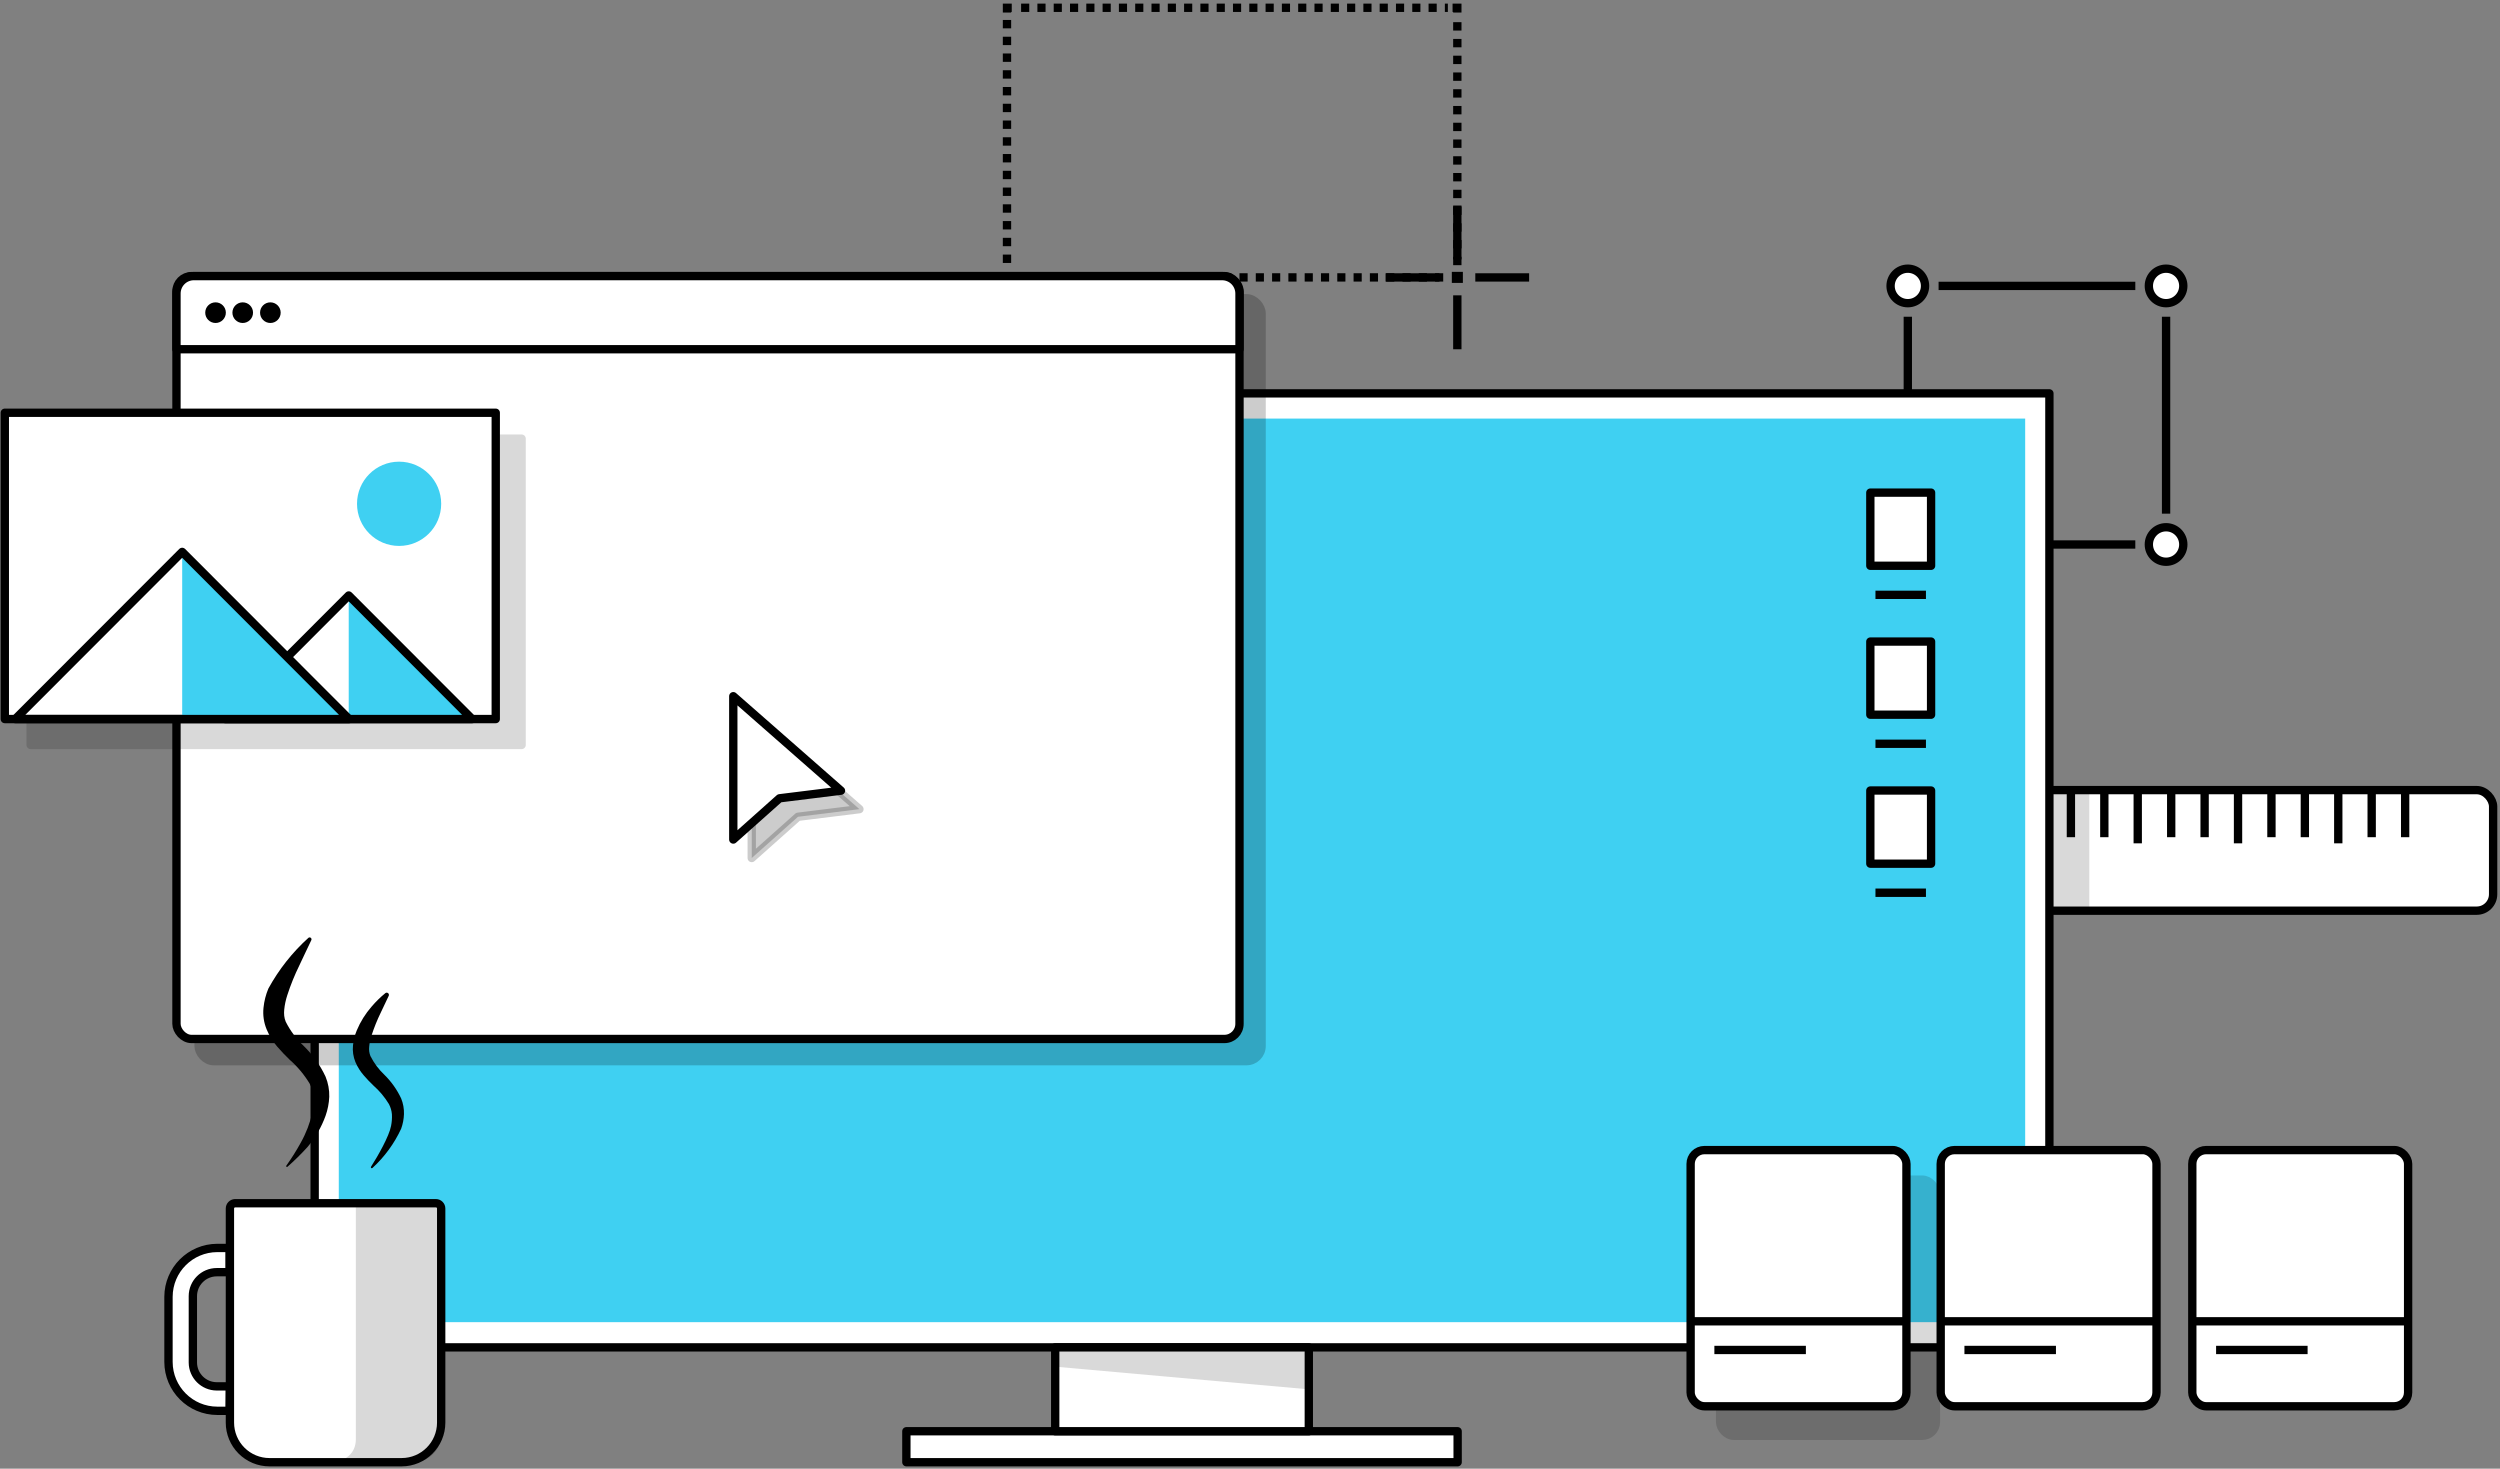 <?xml version="1.0" encoding="UTF-8"?>
<svg width="543px" height="319px" viewBox="0 0 543 319" version="1.1" xmlns="http://www.w3.org/2000/svg" xmlns:xlink="http://www.w3.org/1999/xlink">
    <rect x="0" y="0" width="543" height="319" fill="#808080" stroke="none"/>
    <!-- Generator: Sketch 54.1 (76490) - https://sketchapp.com -->
    <title>Design Small</title>
    <desc>Created with Sketch.</desc>
    <g id="Site-Desktop" stroke="none" stroke-width="1" fill="none" fill-rule="evenodd">
        <g id="Services" transform="translate(-765, -663)">
            <g id="Design-Small" transform="translate(765, 664)">
                <g id="Ruler" transform="translate(320.377, 170.15)" fill="#FFFFFF" stroke="#000000" stroke-linejoin="round" stroke-width="1.81">
                    <path d="M209.279,0.46 L209.279,12.025" id="Path"></path>
                    <rect id="Rectangle" x="0.93" y="0.46" width="220.199" height="26.189" rx="3.57"></rect>
                    <path d="M13.286,0.46 L13.286,12.025" id="Path"></path>
                    <path d="M20.543,0.46 L20.543,10.692" id="Path"></path>
                    <path d="M27.8,0.46 L27.8,10.692" id="Path"></path>
                    <path d="M35.058,0.46 L35.058,12.025" id="Path"></path>
                    <path d="M42.315,0.46 L42.315,10.692" id="Path"></path>
                    <path d="M49.572,0.46 L49.572,10.692" id="Path"></path>
                    <path d="M56.841,0.46 L56.841,12.025" id="Path"></path>
                    <path d="M64.098,0.46 L64.098,10.692" id="Path"></path>
                    <path d="M71.356,0.46 L71.356,10.692" id="Path"></path>
                    <path d="M78.613,0.46 L78.613,12.025" id="Path"></path>
                    <path d="M85.87,0.46 L85.87,10.692" id="Path"></path>
                    <path d="M93.128,0.46 L93.128,10.692" id="Path"></path>
                    <path d="M100.385,0.46 L100.385,12.025" id="Path"></path>
                    <path d="M107.654,0.46 L107.654,10.692" id="Path"></path>
                    <path d="M114.911,0.46 L114.911,10.692" id="Path"></path>
                    <path d="M122.168,0.46 L122.168,12.025" id="Path"></path>
                    <path d="M129.425,0.46 L129.425,10.692" id="Path"></path>
                    <path d="M136.683,0.46 L136.683,10.692" id="Path"></path>
                    <path d="M143.94,0.46 L143.94,12.025" id="Path"></path>
                    <path d="M151.209,0.46 L151.209,10.692" id="Path"></path>
                    <path d="M158.466,0.46 L158.466,10.692" id="Path"></path>
                    <path d="M165.723,0.46 L165.723,12.025" id="Path"></path>
                    <path d="M172.981,0.46 L172.981,10.692" id="Path"></path>
                    <path d="M180.238,0.46 L180.238,10.692" id="Path"></path>
                    <path d="M187.495,0.46 L187.495,12.025" id="Path"></path>
                    <path d="M194.753,0.46 L194.753,10.692" id="Path"></path>
                    <path d="M202.021,0.46 L202.021,10.692" id="Path"></path>
                </g>
                <rect id="Shadow" fill="#000000" opacity="0.15" x="445.118" y="170.61" width="8.681" height="26.189"></rect>
                <g id="Vector_Lines" transform="translate(409.945, 56.333)" fill="#FFFFFF" stroke="#000000" stroke-linejoin="round" stroke-width="1.81">
                    <ellipse id="Oval" cx="60.527" cy="4.771" rx="3.743" ry="3.748"></ellipse>
                    <ellipse id="Oval" cx="60.527" cy="60.932" rx="3.743" ry="3.748"></ellipse>
                    <path d="M60.527,11.462 L60.527,54.241" id="Path"></path>
                    <ellipse id="Oval" cx="4.432" cy="4.771" rx="3.743" ry="3.748"></ellipse>
                    <path d="M53.844,4.771 L11.116,4.771" id="Path"></path>
                    <ellipse id="Oval" cx="4.432" cy="60.932" rx="3.743" ry="3.748"></ellipse>
                    <path d="M4.432,54.241 L4.432,11.462" id="Path"></path>
                    <path d="M11.116,60.932 L53.844,60.932" id="Path"></path>
                </g>
                <g id="Ant_Lines" transform="translate(217.03, 0)">
                    <polyline id="Path" stroke="#000000" stroke-width="1.81" points="99.501 58.207 99.501 59.253 98.467 59.253"></polyline>
                    <path d="M96.435,59.253 L3.743,59.253" id="Path" stroke="#000000" stroke-width="1.81" stroke-dasharray="1.77"></path>
                    <polyline id="Path" stroke="#000000" stroke-width="1.81" points="2.721 59.253 1.688 59.253 1.688 58.207"></polyline>
                    <path d="M1.688,56.115 L1.688,2.771" id="Path" stroke="#000000" stroke-width="1.81" stroke-dasharray="1.82"></path>
                    <polyline id="Path" stroke="#000000" stroke-width="1.81" points="1.688 1.724 1.688 0.69 2.721 0.69"></polyline>
                    <path d="M4.754,0.69 L97.445,0.69" id="Path" stroke="#000000" stroke-width="1.81" stroke-dasharray="1.77"></path>
                    <polyline id="Path" stroke="#000000" stroke-width="1.81" points="98.467 0.69 99.501 0.69 99.501 1.724"></polyline>
                    <path d="M99.501,3.817 L99.501,57.161" id="Path" stroke="#000000" stroke-width="1.81" stroke-dasharray="1.82"></path>
                    <path d="M99.501,43.641 L99.501,55.345" id="Path" stroke="#000000" stroke-width="1.81" fill="#FFFFFF" stroke-linejoin="round"></path>
                    <path d="M99.501,63.151 L99.501,74.854" id="Path" stroke="#000000" stroke-width="1.81" fill="#FFFFFF" stroke-linejoin="round"></path>
                    <path d="M115.095,59.253 L103.405,59.253" id="Path" stroke="#000000" stroke-width="1.81" fill="#FFFFFF" stroke-linejoin="round"></path>
                    <path d="M95.608,59.253 L83.918,59.253" id="Path" stroke="#000000" stroke-width="1.81" fill="#FFFFFF" stroke-linejoin="round"></path>
                    <rect id="Rectangle" fill="#000000" x="98.306" y="58.046" width="2.4" height="2.403"></rect>
                </g>
                <g id="Monitor" transform="translate(67.75, 83.925)">
                    <rect id="Monitor-2" stroke="#000000" stroke-width="1.81" fill="#FFFFFF" stroke-linejoin="round" x="0.597" y="0.517" width="376.782" height="207.203"></rect>
                    <rect id="Rectangle" fill="#3FD0F2" x="5.833" y="5.99" width="366.286" height="196.258"></rect>
                    <rect id="Rectangle" stroke="#000000" stroke-width="1.81" fill="#FFFFFF" stroke-linejoin="round" x="129.115" y="225.943" width="119.734" height="6.726"></rect>
                    <rect id="Rectangle" stroke="#000000" stroke-width="1.81" fill="#FFFFFF" stroke-linejoin="round" x="161.44" y="207.721" width="55.084" height="18.222"></rect>
                </g>
                <g id="Shadow-2" transform="translate(373.199, 254.075)" fill="#000000" opacity="0.15" stroke="#000000" stroke-linejoin="round" stroke-width="1.81">
                    <rect id="Rectangle" x="0.413" y="1.138" width="46.874" height="55.644" rx="3"></rect>
                </g>
                <g id="Shadow-3" transform="translate(42.487, 63.231)" fill="#000000" opacity="0.2" stroke="#000000" stroke-linejoin="round" stroke-width="1.81">
                    <rect id="Rectangle" x="0.643" y="0.552" width="230.89" height="165.7" rx="3.29"></rect>
                </g>
                <g id="Swatches" transform="translate(366.309, 248.327)" fill="#FFFFFF" stroke="#000000" stroke-linejoin="round" stroke-width="1.81">
                    <rect id="Rectangle" x="0.896" y="0.471" width="46.874" height="55.644" rx="3"></rect>
                    <path d="M0.896,37.663 L47.769,37.663" id="Path"></path>
                    <path d="M6.052,43.883 L25.929,43.883" id="Path"></path>
                    <rect id="Rectangle" x="55.211" y="0.471" width="46.874" height="55.644" rx="3"></rect>
                    <path d="M55.211,37.663 L102.084,37.663" id="Path"></path>
                    <path d="M60.366,43.883 L80.244,43.883" id="Path"></path>
                    <rect id="Rectangle" x="109.858" y="0.471" width="46.874" height="55.644" rx="3"></rect>
                    <path d="M109.858,37.663 L156.732,37.663" id="Path"></path>
                    <path d="M115.026,43.883 L134.903,43.883" id="Path"></path>
                </g>
                <g id="Desktop_Icons" transform="translate(405.352, 105.769)" fill="#FFFFFF" stroke="#000000" stroke-linejoin="round" stroke-width="1.81">
                    <rect id="Rectangle" x="0.884" y="0.23" width="13.194" height="15.888"></rect>
                    <path d="M1.998,22.43 L12.964,22.43" id="Path"></path>
                    <rect id="Rectangle" x="0.884" y="32.581" width="13.194" height="15.888"></rect>
                    <path d="M1.998,54.781 L12.964,54.781" id="Path"></path>
                    <rect id="Rectangle" x="0.884" y="64.933" width="13.194" height="15.888"></rect>
                    <path d="M1.998,87.133 L12.964,87.133" id="Path"></path>
                </g>
                <polygon id="Shadow-4" fill="#000000" opacity="0.15" points="229.19 292.06 284.102 292.06 284.102 300.751 229.19 295.842"></polygon>
                <g id="Browser" transform="translate(37.894, 58.633)">
                    <rect id="Rectangle" stroke="#000000" stroke-width="1.81" fill="#FFFFFF" stroke-linejoin="round" x="0.436" y="0.333" width="230.89" height="165.7" rx="3.29"></rect>
                    <path d="M4.214,0.333 L227.548,0.333 C228.55,0.333 229.511,0.732 230.22,1.441 C230.928,2.151 231.326,3.113 231.326,4.116 L231.326,16.222 L0.436,16.222 L0.436,4.116 C0.436,3.113 0.834,2.151 1.543,1.441 C2.251,0.732 3.212,0.333 4.214,0.333 Z" id="Path" stroke="#000000" stroke-width="1.81" fill="#FFFFFF" stroke-linejoin="round"></path>
                    <ellipse id="Oval" fill="#000000" cx="8.922" cy="8.278" rx="2.239" ry="2.242"></ellipse>
                    <ellipse id="Oval" fill="#000000" cx="14.825" cy="8.278" rx="2.239" ry="2.242"></ellipse>
                    <ellipse id="Oval" fill="#000000" cx="20.83" cy="8.278" rx="2.239" ry="2.242"></ellipse>
                </g>
                <polygon id="Shadow-5" stroke="#000000" stroke-width="1.81" fill="#000000" opacity="0.2" stroke-linejoin="round" points="173.325 176.404 163.278 185.36 163.278 154.227 186.668 174.748"></polygon>
                <polygon id="Mouse_Cursor" stroke="#000000" stroke-width="1.81" fill="#FFFFFF" stroke-linejoin="round" points="169.318 172.391 159.27 181.347 159.27 150.215 182.661 170.736"></polygon>
                <g id="Shadow-6" transform="translate(5.742, 94.272)" fill="#000000" opacity="0.15" stroke="#000000" stroke-linejoin="round" stroke-width="1.81">
                    <rect id="Rectangle" x="0.919" y="0" width="106.632" height="66.531"></rect>
                </g>
                <g id="Photo" transform="translate(0, 88.524)">
                    <rect id="Rectangle" stroke="#000000" stroke-width="1.81" fill="#FFFFFF" stroke-linejoin="round" x="1.045" y="0.126" width="106.632" height="66.531"></rect>
                    <ellipse id="Oval" fill="#3FD0F2" cx="86.686" cy="19.901" rx="9.141" ry="9.151"></ellipse>
                    <polygon id="Path" fill="#3FD0F2" points="75.742 39.813 89.143 53.229 102.555 66.657 75.742 66.657"></polygon>
                    <polygon id="Path" stroke="#000000" stroke-width="1.81" stroke-linejoin="round" points="48.929 66.657 75.742 39.813 102.555 66.657"></polygon>
                    <polygon id="Path" fill="#3FD0F2" points="39.571 30.351 75.823 66.657 39.571 66.657"></polygon>
                    <polygon id="Path" stroke="#000000" stroke-width="1.81" stroke-linejoin="round" points="3.307 66.657 39.571 30.351 75.823 66.657"></polygon>
                </g>
                <g id="Coffee" transform="translate(35.597, 202.34)">
                    <path d="M15.445,58 L59.08,58 C59.714,58 60.229,58.515 60.229,59.15 L60.229,105.654 C60.229,110.403 56.383,114.253 51.639,114.253 L22.932,114.253 C20.654,114.253 18.469,113.347 16.858,111.734 C15.247,110.122 14.342,107.934 14.342,105.654 L14.342,59.15 C14.342,58.533 14.829,58.025 15.445,58 Z" id="Path" stroke="#000000" stroke-width="1.81" fill="#FFFFFF" stroke-linejoin="round"></path>
                    <path d="M54.234,114.253 L35.953,114.253 C39.329,114.253 41.695,112.402 41.695,109.252 L41.695,58 L49.021,58 C59.884,58 60.24,58.357 60.24,58.805 L60.24,108.24 C60.234,111.559 57.549,114.247 54.234,114.253 L54.234,114.253 Z" id="Path" fill="#000000" opacity="0.15"></path>
                    <path d="M14.296,97.779 L11.483,97.779 C8.624,97.772 6.305,95.456 6.293,92.594 L6.293,78.177 C6.299,75.31 8.619,72.987 11.483,72.98 L14.25,72.98 L14.25,67.715 L11.598,67.715 C5.75,67.728 1.012,72.471 0.999,78.326 L0.999,92.479 C1.012,98.334 5.75,103.077 11.598,103.09 L14.25,103.09 L14.296,97.779 Z" id="Path" stroke="#000000" stroke-width="1.81" fill="#FFFFFF" stroke-linejoin="round"></path>
                    <path d="M26.859,50.068 C26.795,50.141 26.685,50.148 26.612,50.085 C26.539,50.021 26.531,49.911 26.595,49.838 C27.737,48.238 28.783,46.572 29.73,44.848 C30.894,42.771 31.752,40.537 32.279,38.215 C32.511,37.135 32.592,36.029 32.52,34.927 C32.433,33.917 32.144,32.936 31.67,32.041 C30.495,30.092 29.027,28.335 27.318,26.833 C26.434,25.971 25.515,25.04 24.62,23.993 C23.664,22.876 22.889,21.615 22.323,20.257 C21.704,18.768 21.467,17.148 21.634,15.543 C21.779,14.111 22.135,12.709 22.691,11.382 L22.691,11.382 C24.957,7.239 27.903,3.508 31.406,0.345 C31.558,0.234 31.765,0.239 31.911,0.358 C32.057,0.477 32.104,0.679 32.026,0.851 C31.154,2.713 30.269,4.507 29.443,6.3 C28.402,8.418 27.515,10.608 26.79,12.853 C26.461,13.861 26.241,14.902 26.135,15.957 C26.088,16.404 26.088,16.855 26.135,17.302 C26.185,17.745 26.297,18.179 26.468,18.59 C27.466,20.568 28.799,22.357 30.407,23.878 C32.364,25.786 33.959,28.034 35.115,30.512 C35.685,31.9 35.958,33.392 35.919,34.892 C35.856,36.296 35.585,37.683 35.115,39.008 C34.217,41.493 32.884,43.798 31.176,45.814 C29.817,47.311 28.376,48.731 26.859,50.068 Z" id="Path" fill="#000000"></path>
                    <path d="M45.289,50.355 C45.212,50.419 45.1,50.419 45.023,50.353 C44.947,50.288 44.928,50.177 44.979,50.091 C46.46,47.791 48.941,43.434 49.343,41.204 C49.511,40.372 49.572,39.522 49.526,38.675 C49.461,37.898 49.238,37.143 48.872,36.456 C47.961,34.951 46.826,33.595 45.507,32.432 C44.774,31.736 44.076,31.003 43.417,30.236 C42.666,29.375 42.053,28.401 41.603,27.35 C41.128,26.198 40.947,24.946 41.075,23.706 C41.183,22.594 41.458,21.505 41.89,20.475 C42.684,18.574 43.781,16.815 45.14,15.267 C46.041,14.21 47.037,13.236 48.114,12.359 C48.29,12.231 48.53,12.238 48.7,12.375 C48.869,12.512 48.925,12.746 48.837,12.945 C48.252,14.175 47.689,15.371 47.126,16.555 C46.326,18.194 45.642,19.889 45.082,21.625 C44.825,22.4 44.659,23.203 44.589,24.016 C44.51,24.703 44.605,25.399 44.864,26.04 C45.634,27.567 46.664,28.948 47.907,30.121 C49.411,31.602 50.639,33.338 51.536,35.249 C51.973,36.324 52.18,37.479 52.145,38.64 C52.109,39.723 51.904,40.794 51.536,41.813 C50.039,45.046 47.915,47.95 45.289,50.355 L45.289,50.355 Z" id="Path" fill="#000000"></path>
                </g>
            </g>
        </g>
    </g>
</svg>